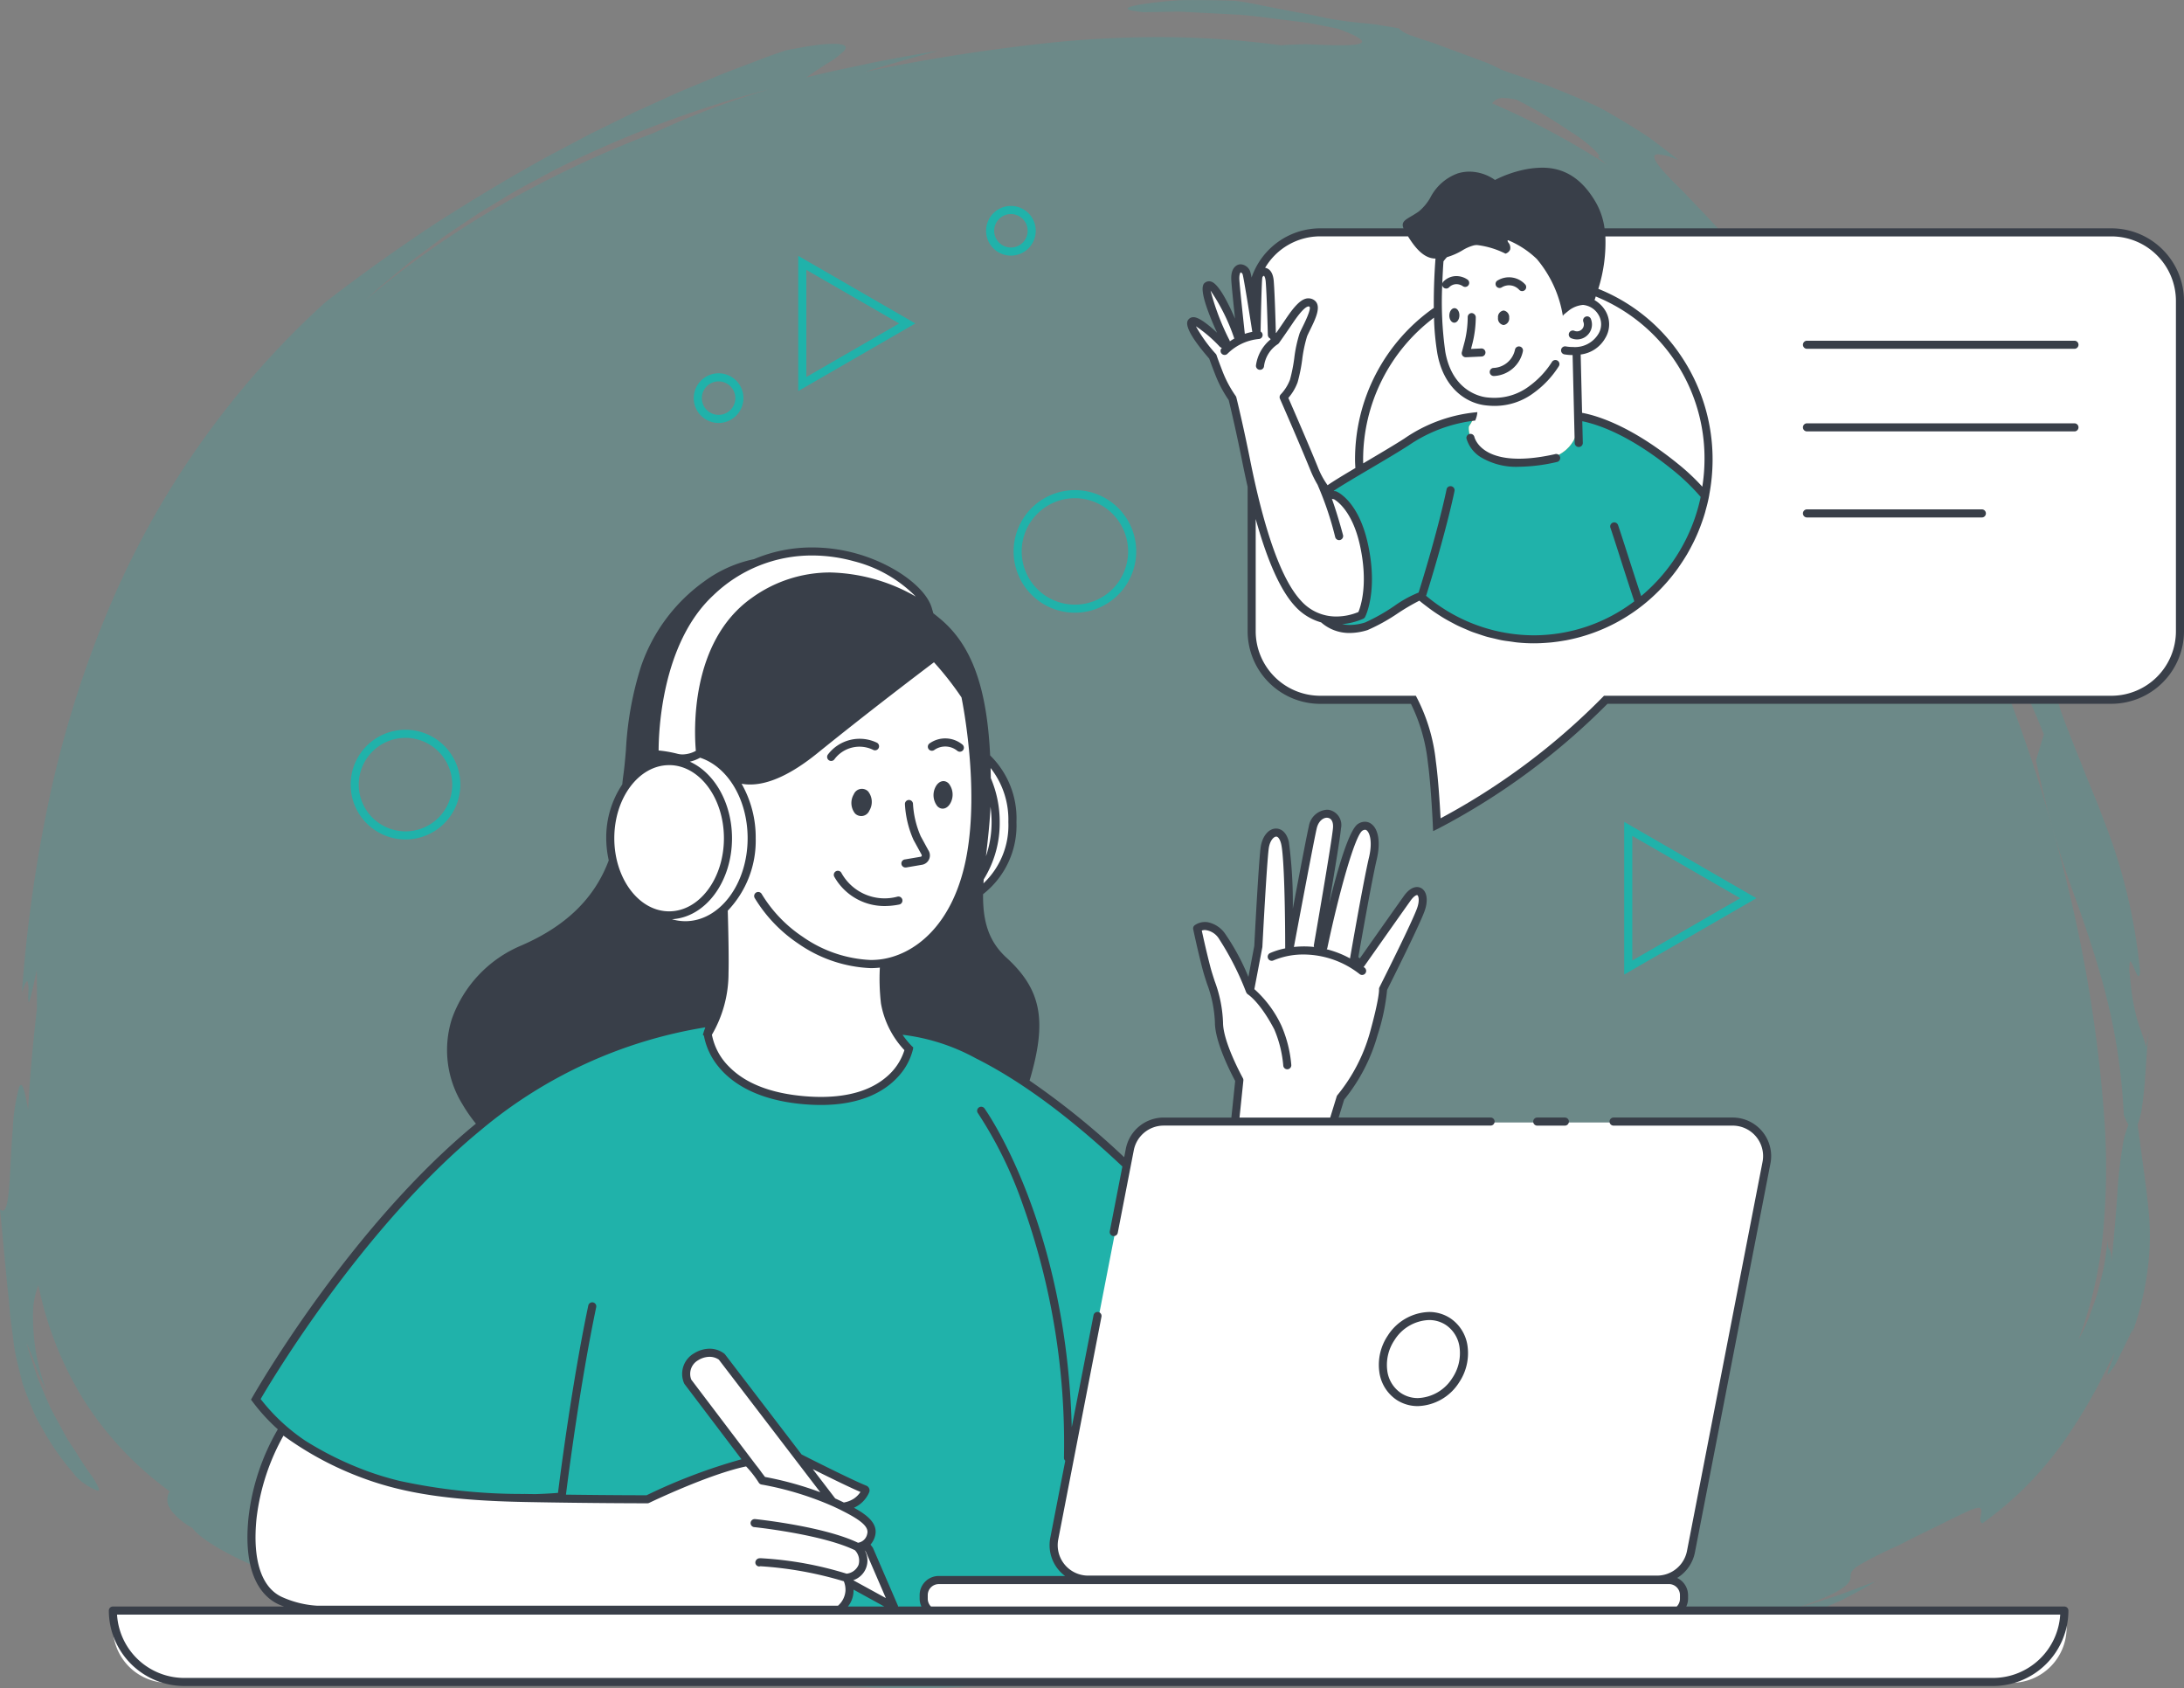 <svg xmlns="http://www.w3.org/2000/svg" xmlns:xlink="http://www.w3.org/1999/xlink" width="273.968" height="211.761" viewBox="0 0 273.968 211.761">
  <rect x="0" y="0" width="273.968" height="211.761" fill="#808080" stroke="none"/>
  <defs>
    <clipPath id="clip-path">
      <path id="Mask" d="M0,47.577S11.848,26.552,27.939,13.332C44.461-.241,60.578,0,60.578,0L79.9,1.307S90.578-.15,111.09,20.073c1.733,1.709-4.851,53.96-4.851,53.96s-68.309.791-68.182,0l.254-14.246S11.278,62.8,0,47.577" transform="translate(0 0)" fill="#20B2AA"/>
    </clipPath>
    <clipPath id="clip-path-2">
      <path id="Mask-2" data-name="Mask" d="M44.685,6.665C38.5,1.576,34.123.308,32.074,0c.038,1.234.043,2.117.043,2.117S31.7,6.088,25.551,5.9c-7.678-.236-6.985-4.391-6.985-4.391a5.086,5.086,0,0,0,.745-1.5A18.76,18.76,0,0,0,10.5,3.214C7.847,4.926,2.246,8.044.8,9.1A2.913,2.913,0,0,1,.8,9.591a1.061,1.061,0,0,0,.694.3S3.954,10.911,5.1,15.9c1.351,5.9-.266,9.008-.266,9.008A7.64,7.64,0,0,1,0,25.365a5.339,5.339,0,0,0,5.435.944c1.628-.5,6.45-4.054,6.84-3.715a21.568,21.568,0,0,0,14.219,5.351A22.109,22.109,0,0,0,48.016,9.96a27.462,27.462,0,0,0-3.33-3.295" fill="#20b2aa"/>
    </clipPath>
  </defs>
  <g id="Illustration_03" transform="translate(-0.25 -0.239)">
    <g id="Background" transform="translate(0.251 0.239)">
      <g id="Colors_Light_Pink_FFDFD6" data-name="Colors/Light Pink #FFDFD6" transform="translate(0 0)">
        <path id="Mask-3" data-name="Mask" d="M114.188,211.761h0a95.327,95.327,0,0,1-10.887-.629c-4.117-.941-8.271-2.032-12.289-3.088l-1.018-.267a24.367,24.367,0,0,1-6.193.7,68.7,68.7,0,0,1-11.259-1.162c-4.878-.863-10.376-2-16.2-3.2-2.533-.524-5.151-1.065-7.873-1.616a15.636,15.636,0,0,0-4.8-2c-.629-.177-1.279-.4-1.967-.631-.554-.188-1.125-.382-1.712-.562-.446-.15-.913-.294-1.364-.433-.88-.271-1.786-.55-2.665-.907-5.334-1.77-10.637-4.6-11.82-6.309a8.823,8.823,0,0,1-2.107-1.576,4.043,4.043,0,0,1-.914-1.269,1.97,1.97,0,0,1,.171-1.754,41.89,41.89,0,0,1-10.907-11.661,43.826,43.826,0,0,1-5.566-14.2,9.765,9.765,0,0,0-.67,3.3,28.078,28.078,0,0,0,.277,4.588,27.68,27.68,0,0,0,1.395,5.375l-.3-.644-.463-1c-.145-.332-.267-.67-.386-1-.079-.218-.152-.421-.232-.623-.234-.64-.486-1.252-.708-1.791-.146-.354-.282-.685-.4-.993.117.545.323,1.184.562,1.925.1.3.2.61.3.933.063.184.122.371.184.569.124.395.252.8.421,1.2.26.6.53,1.232.8,1.873.1.227.2.462.3.69.177.416.359.847.569,1.259l.712,1.311.316.581c.125.224.247.454.366.675.21.393.426.8.652,1.17l1.037,1.586.011.017.032.05c.59.979,1.178,1.833,1.65,2.52a9.21,9.21,0,0,1,1.134,1.873c.048.143.052.243.013.3a.142.142,0,0,1-.123.051,8.107,8.107,0,0,1-2.679-1.729l-.491-.614-.017-.021a31.4,31.4,0,0,1-3.29-4.608c-.566-.97-.97-1.689-1.312-2.332-.339-.781-.638-1.5-.912-2.191l-.027-.069c-.262-.669-.509-1.3-.712-1.914l-.16-.63-.011-.043q-.155-.61-.3-1.192-.06-.263-.12-.52l-.007-.03a21.17,21.17,0,0,1-.534-2.865l-.157-1.2-.276-2.115c-.09-1.286-.2-2.432-.341-3.606C.77,159.718.6,157.943.4,155.845l-.015-.16L0,151.659a.518.518,0,0,0,.346.2c.676,0,.82-2.783.986-6.006.071-1.383.145-2.812.266-4.155a24.1,24.1,0,0,1,.807-5.367c.08-.162.155-.241.229-.241.249,0,.507.9.893,3.09.2-3.808.557-7.921,1.094-12.573.031-1.6.019-3.08-.011-4.952-.6,2.875-.9,4.048-1.006,4.048a.017.017,0,0,1-.013-.006,3.6,3.6,0,0,1-.037-.985c0-.1,0-.212.005-.32a3.19,3.19,0,0,0-.112-1.29.061.061,0,0,0-.044-.02c-.131,0-.344.452-.653,1.381a179.869,179.869,0,0,1,3.461-24.441,134.327,134.327,0,0,1,7.269-23.278A108.886,108.886,0,0,1,40.8,37.918c4.4-3.407,8.937-6.648,13.857-9.908,4.921-3.149,9.514-5.893,14.042-8.387l3.58-1.89,1.791-.95,1.818-.888,3.641-1.791,3.6-1.632.1-.045c1.083-.512,2.273-1.029,3.745-1.63l1.458-.609,2.338-.977q1.925-.731,3.866-1.471L96.584,7l1.976-.678c1.631-.322,3.008-.559,4.095-.7a16.713,16.713,0,0,1,1.886-.124c.176,0,.344,0,.5.013.6.038.933.151,1.02.348.057.129.007.289-.153.491a10.194,10.194,0,0,1-2.157,1.618c-.9.582-1.925,1.242-2.592,1.757,1.952-.516,3.958-.941,5.9-1.351l.029-.006c.761-.161,1.548-.328,2.32-.5,2.518-.484,5.444-1.039,8.313-1.5-2.915.768-5.793,1.609-8.223,2.332l-.471.15-.02.006-.023.007-.462.147c7.037-1.479,14.4-2.656,21.873-3.5a132.326,132.326,0,0,1,14.8-.854,115.877,115.877,0,0,1,15.5,1.025c.129-.011.261-.021.406-.031.752-.048,1.691-.078,2.594-.1.53.007,1.078.031,1.609.054.43.019.87.038,1.293.048.629.019,1.156.028,1.611.028,1.749,0,2.587-.137,2.64-.433.06-.339-.935-.879-3.041-1.652l-3.01-.6c-.655-.127-1.326-.206-1.975-.283-.353-.042-.71-.084-1.061-.133-.7-.081-1.4-.172-2.087-.261-1.313-.17-2.664-.344-4-.454l-6.107-.322-1.528-.079c-.114,0-.228,0-.342,0-.212,0-.427,0-.635.009-.184,0-.366.008-.548.009l-3.051.051c-1.326-.124-2-.276-2.005-.452s.717-.384,2.087-.588c1.075-.147,2.872-.392,4.886-.474.406,0,.825-.006,1.248-.006,1.677,0,3.41.029,5.151.086,1.219.129,2.323.356,3.3.557.324.067.629.129.929.187l3.206.623,1.239.224,1.23.223c.7.163,1.355.3,1.993.42,1.138.211,2.206.36,3.685.514.267.031.541.057.832.083.444.041.9.083,1.39.15l1.949.325.847.141a4.5,4.5,0,0,0,1.8.978c.438.166.961.348,1.6.554l.671.211.054.017.192.06q.466.176.954.362c1.306.481,2.715,1,4.072,1.5.677.253,1.34.5,1.969.741.55.242,1.053.493,1.538.736l.171.085c1.36.493,2.6.906,3.7,1.272.669.223,1.3.434,1.914.646l.431.172c1.433.572,2.783,1.111,4.211,1.729.218.1.437.195.668.3a16.573,16.573,0,0,1,1.769.854c.874.487,1.75,1,2.677,1.559.879.537,1.973,1.206,3.143,1.991,1.115.832,2.3,1.739,3.608,2.773a8.435,8.435,0,0,0-2.574-.736c-.252,0-.406.067-.46.2-.249.615,1.654,2.577,3.548,4.416l.945.993.014.015c3.4,3.568,8.059,8.454,10.251,12.1l-.448-.419a48.143,48.143,0,0,0-3.806-3.307c-.6-.466-1.2-.954-1.834-1.47-.493-.4-1-.817-1.526-1.231a123.287,123.287,0,0,1,18.009,20.244l-.007-.015-.006-.014,3.655,4.37,3.471,4.538c-7.114-12.067-13.136-20.633-19.527-27.773,5.162,5.3,9.33,9.706,12.9,13.94,3.369,3.825,6.56,7.8,10.347,12.882,7.388,10.305,11.855,19.338,14.937,30.205.777,2.16,1.533,4.04,2.2,5.7.378.941.736,1.83,1.063,2.684l.563,1.372.019.047c.273.664.537,1.309.8,1.944l.626,1.641.056.146.547,1.434a69.616,69.616,0,0,1,4.08,17.452,2.056,2.056,0,0,1-.085,1,.059.059,0,0,1-.043.02c-.134,0-.352-.5-.545-.934l-.015-.035c-.2-.463-.4-.9-.511-.9a.048.048,0,0,0-.036.017,4.911,4.911,0,0,0,.017,1.858,28.433,28.433,0,0,0,.913,5.471c.154.5.313.958.467,1.4.232.66.449,1.282.643,2.039l.359-2.11c-.163.995-.261,2.487-.365,4.067-.121,1.827-.245,3.716-.484,5.271a10.32,10.32,0,0,1-.581,2.469c.181,1.367.353,2.614.5,3.715l0,.011c.408,2.964.73,5.306.943,7.753a33.2,33.2,0,0,1-.117,6.126,38.349,38.349,0,0,1-2.086,8.766,2.465,2.465,0,0,0,.161-.727c-.033,0-.123.177-.3.589l-.659,1.349-.814,1.665a8.275,8.275,0,0,1-1.327,2.054.066.066,0,0,1-.031.01.025.025,0,0,1-.022-.011c-.031-.043,0-.216.1-.515.05-.161.124-.356.217-.6.155-.411.345-.917.552-1.585-.266.51-.554,1.08-.858,1.683A66.786,66.786,0,0,1,258.745,181,43.348,43.348,0,0,1,248.7,191.053c-.39-.11-.3-.566-.211-1.007.072-.361.139-.7-.048-.845a.373.373,0,0,0-.256-.08c-.517,0-1.637.552-4.345,1.885-.9.444-2.017.993-3.325,1.627-.409.2-.79.4-1.159.591l-.008,0c-.512.267-1,.519-1.453.721-.821.374-1.485.687-2.031.955-1.046.518-1.793.933-2.339,1.235l-.169.094c-1.083.642-1.189,1.018-1.211,1.41,0,.026,0,.052,0,.079-.017.355-.034.722-.852,1.342-.917.736-2.914,1.612-6.475,2.841,1.152-.33,2.319-.7,3.447-1.062.583-.186,1.179-.376,1.771-.56,1.143-.394,2.3-.827,3.415-1.247.545-.2,1.162-.437,1.757-.655-1.142.716-2.573,1.506-4.253,2.35-1.584.727-3.392,1.472-5.526,2.278a109.569,109.569,0,0,1-13.7,3.767C202.178,208.82,191.9,209.98,182.84,211l-1.039.117c-5.589-.054-10.882-.458-16.485-.885-6.513-.5-13.244-1.011-21.005-1.011-2.1,0-4.211.039-6.289.115.183-.033.492-.076.849-.126l.015,0c1.341-.187,3.585-.5,3.68-.9.015-.063-.023-.127-.114-.189a32.02,32.02,0,0,0-4.908-.3c-2.528,0-5.167.142-7.415.281-2.408.311-3.59.614-3.615.926-.022.279.86.537,1.712.787.812.238,1.652.483,1.65.739,0,.132-.218.257-.664.382-.969.07-1.95.146-2.9.22l-.028,0C122.493,211.456,118.573,211.761,114.188,211.761Zm-47.2-8.141c1.335,0,3.034.075,4.8.158l.3.008.143,0c-3.3-.448-6.493-.949-9.5-1.485-.037.274.364.737,2.5,1.381C65.689,203.642,66.263,203.62,66.989,203.62ZM247.279,76.175h0a189.711,189.711,0,0,1,11.814,33.806,175.71,175.71,0,0,1,4.856,30.024,85.819,85.819,0,0,1-.17,14.92,51.146,51.146,0,0,1-3.084,13.2l.2-.4a23.743,23.743,0,0,0,1.46-3.336c.083-.242.174-.492.262-.733a16.276,16.276,0,0,0,.569-1.758c.242-.92.462-1.808.656-2.639.152-.737.258-1.486.36-2.211l0-.024q.03-.214.06-.426c.055-.355.1-.733.139-1.191-.027.812.025,1.046.136,1.214.018.031.038.061.057.09.138.21.294.447.26,1.658.359-3.353.567-6.1.735-8.315a54.2,54.2,0,0,1,.667-6.222,10.754,10.754,0,0,1,.748-2.743,7.177,7.177,0,0,1-.588-1.242c-.487-10.081-2.663-17.222-5.043-24.246q-.379-1.1-.755-2.173a121.924,121.924,0,0,1-5.215-18.058l.982-3.255-.9-2.225-.968-2.2c-.225-.5-.448-1.011-.664-1.5l-.006-.014c-.411-.942-.835-1.914-1.294-2.853a1.47,1.47,0,0,1,.023-.4c.066-.417.141-.889-.926-3.1-.668-1.164-1.064-1.73-1.21-1.73a.048.048,0,0,0-.039.02,8.769,8.769,0,0,0,.572,2.623c.055.195.112.393.167.591.389,1.387.786,2.891.564,3.184a.122.122,0,0,1-.1.051l-.023,0C250.109,81.538,248.7,78.8,247.279,76.175Zm-8.064-15.313h0c1.568,2.62,3.1,5.374,4.563,8.181.13.141.21.206.249.206a.023.023,0,0,0,.019-.008c.011-.013.012-.04,0-.082a26.237,26.237,0,0,0-2.741-5.321c-.434-.675-.916-1.383-1.518-2.229-.162-.22-.33-.435-.493-.642Zm-142.6-49.7A136.425,136.425,0,0,0,69.445,21.375c-.6.329-1.218.655-1.813.971-1.491.791-3.027,1.606-4.471,2.513l-1.3.787-1.756,1.063-1.244.833-.018.012L57.15,28.687l-1.466.992-1.418,1.057q-1.412,1.056-2.815,2.109l-.223.185q-1.239,1.027-2.47,2.05l-1.337,1.114L46.144,37.37l-.184.17A113.785,113.785,0,0,1,62.584,25.864a135,135,0,0,1,19.458-9.2,103.738,103.738,0,0,1,14.57-5.505h0Zm92.007,1.129a1.6,1.6,0,0,0-1.4.605l-.059.062A98.813,98.813,0,0,1,201.667,20.7l-.153-.119c-.338-.27-.72-.576-1.086-.883l0,0h.011c.089,0,.147-.025.165-.072.047-.119-.141-.383-.557-.786l-.137-.124a16.45,16.45,0,0,0-2.426-1.9l-.633-.408a60.473,60.473,0,0,0-6.54-3.869A7.5,7.5,0,0,0,188.62,12.289Z" transform="translate(0 0)" fill="#20B2AA" opacity="0.2"/>
      </g>
      <g id="Group_2" data-name="Group 2" transform="translate(43.985 25.832)">
        <path id="Fill_270" data-name="Fill 270" d="M0,19.148V0L16.583,9.574,0,19.147ZM1.015,1.758V17.39L14.553,9.574Z" transform="translate(159.759 77.255)" fill="#20B2AA"/>
        <path id="Fill_272" data-name="Fill 272" d="M0,16.958V0L14.688,8.479,0,16.956Zm1.015-15.2V15.2L12.658,8.479Z" transform="translate(56.147 6.259)" fill="#20B2AA"/>
        <path id="Fill_274" data-name="Fill 274" d="M7.692,15.379a7.689,7.689,0,1,1,7.69-7.69A7.7,7.7,0,0,1,7.692,15.379Zm0-14.364a6.675,6.675,0,1,0,6.675,6.674A6.683,6.683,0,0,0,7.692,1.015Z" transform="translate(83.162 35.641)" fill="#20B2AA"/>
        <path id="Fill_276" data-name="Fill 276" d="M3.115,6.23A3.115,3.115,0,1,1,6.23,3.115,3.119,3.119,0,0,1,3.115,6.23Zm0-5.215a2.1,2.1,0,1,0,2.1,2.1A2.1,2.1,0,0,0,3.115,1.015Z" transform="translate(43.042 20.99)" fill="#20B2AA"/>
        <path id="Fill_278" data-name="Fill 278" d="M3.115,6.23A3.115,3.115,0,1,1,6.23,3.115,3.119,3.119,0,0,1,3.115,6.23Zm0-5.215a2.1,2.1,0,1,0,2.1,2.1A2.1,2.1,0,0,0,3.115,1.015Z" transform="translate(79.712 0)" fill="#20B2AA"/>
        <path id="Fill_280" data-name="Fill 280" d="M6.88,13.758a6.879,6.879,0,1,1,6.88-6.879A6.887,6.887,0,0,1,6.88,13.758Zm0-12.743a5.864,5.864,0,1,0,5.864,5.864A5.871,5.871,0,0,0,6.88,1.015Z" transform="translate(0 65.701)" fill="#20B2AA"/>
      </g>
    </g>
    <g id="Group_3" data-name="Group 3" transform="translate(108.483 29.382)">
      <path id="Fill_12" data-name="Fill 12" d="M107.886,0H8.607A8.6,8.6,0,0,0,0,8.589v41.39a8.6,8.6,0,0,0,8.607,8.589H20.3a21.657,21.657,0,0,1,2.317,7.791c.413,2.979.628,7.869.628,7.869a84.316,84.316,0,0,0,21.192-15.66h63.452a8.6,8.6,0,0,0,8.607-8.589V8.589A8.6,8.6,0,0,0,107.886,0" transform="translate(48.787 0)" fill="#fff"/>
      <path id="Fill_14" data-name="Fill 14" d="M43.853,22.493c0,12.423-9.817,22.493-21.927,22.493S0,34.916,0,22.493,9.817,0,21.926,0,43.853,10.07,43.853,22.493" transform="translate(62.268 6.005)" fill="#fff"/>
      <path id="Fill_16" data-name="Fill 16" d="M18.2,8.329a3.862,3.862,0,0,0-2.061.794,15.125,15.125,0,0,0-2.51-6.874C11.358-1.008,2.774-.76.205,3.206c0,0-.589,7.026.229,11.6.685,3.83,2.932,5.382,4.664,5.9-.043.593-.1,1.185-.154,1.717a4.6,4.6,0,0,1-.816,1.866S3.437,28.45,11.1,28.686c6.136.189,6.557-3.782,6.557-3.782s-.013-2.382-.17-4.817c-.077-1.188-.139-3.468-.182-5.492a3.819,3.819,0,0,0,3.268-1.866,2.942,2.942,0,0,0-2.377-4.4" transform="translate(72.151 0.257)" fill="#fff"/>
      <path id="Fill_18" data-name="Fill 18" d="M21.641,34.434c-1.14-4.987-3.6-6.011-3.6-6.011s-1.18.182-2.641-3.4c-1.337-3.277-3.45-8.1-3.8-8.886a5.992,5.992,0,0,0,1.275-2.022c.447-1.306.723-4.671,1.2-5.8S15.943,4.949,15.151,4.4s-1.79.653-2.856,2.233c-.779,1.154-1.408,2.045-1.692,2.445-.312-.8-.476-.737-.476-.737S10,3.462,9.858,1.65,8.534.4,8.426,1.087,8.2,8.051,8.2,8.051,7.083.849,6.932.551c-.451-.891-1.469-.769-1.388.856.059,1.158.735,7.26.735,7.26H5.916S3.193,1.421,2.067,2.182c-.827.559,2.3,7.064,2.3,7.064l-.41.218S.651,6.059.07,6.711s2.651,4.347,2.651,4.347.109.363.8,2.138a14.8,14.8,0,0,0,1.66,3.088s.8,3.18,1.726,7.816S9.958,38.276,13.41,41.986s7.966,1.457,7.966,1.457,1.615-3.1.266-9.009" transform="translate(41.192 4.508)" fill="#fff"/>
      <path id="Fill_26" data-name="Fill 26" d="M.069,10.591c.345,5.327,2.1,11.767,7.173,10.38,4.674-1.28,7.6-5.041,7.6-10.38S11.992,1.336,7.017.207C2.755-.759-.522,1.486.069,10.591" transform="translate(3.92 63.292)" fill="#fff"/>
      <path id="Fill_28" data-name="Fill 28" d="M0,10.9c0,6.021,3.729,10.9,8.33,10.9s8.33-4.881,8.33-10.9S12.931,0,8.33,0,0,4.882,0,10.9" transform="translate(0 62.981)" fill="#fff"/>
    </g>
    <g id="Colors_Yellow_FFCB57" data-name="Colors/Yellow #FFCB57" transform="translate(32.524 128.168)">
      <path id="Mask-4" data-name="Mask" d="M0,47.577S11.848,26.552,27.939,13.332C44.461-.241,60.578,0,60.578,0L79.9,1.307S90.578-.15,111.09,20.073c1.733,1.709-4.851,53.96-4.851,53.96s-68.309.791-68.182,0l.254-14.246S11.278,62.8,0,47.577" transform="translate(0 0)" fill="#ffcb57"/>
      <g id="Colors_Yellow_FFCB57-2" data-name="Colors/Yellow #FFCB57" transform="translate(0 0)" clip-path="url(#clip-path)">
        <g id="Colors_Yellow_FFCB57-3" data-name="Colors/Yellow #FFCB57" transform="translate(-69.662 -188.653)">
          <rect id="Color" width="354.215" height="353.427" rx="80" fill="#20B2AA"/>
        </g>
      </g>
    </g>
    <g id="Group_4" data-name="Group 4" transform="translate(14.419 69.526)">
      <path id="Fill_34" data-name="Fill 34" d="M39.313,4.892A40.017,40.017,0,0,0,35.444,0S27.815,5.713,20.425,11.69C12.434,18.153,9.4,14.44,9.4,14.44a19.871,19.871,0,0,1-3.823.151A5.745,5.745,0,0,0,.863,23.35c1.969,3.565,5.961,3.826,7.961,3.711.123,3.494.326,9.942.247,12.551-.143,4.7-1.9,7.551-2.108,7.636.093.8,1.2,7.483,12.24,8.369,11.741.941,13.029-6.447,13.029-6.447a11.019,11.019,0,0,1-3.007-5.78,29.363,29.363,0,0,1-.112-5.01c4.485-.758,9.342-4.78,10.9-13.544,1.617-9.1-.7-19.944-.7-19.944" transform="translate(67.735 13.216)" fill="#fff"/>
      <path id="Fill_240" data-name="Fill 240" d="M0,0S7.549,3.859,9.8,4.757c.339.136-1.118,2.693-4.065,2.122l-4.124-.8Z" transform="translate(84.651 112.889)" fill="#fff"/>
      <path id="Fill_242" data-name="Fill 242" d="M16.673,10.912c0,6.027-3.732,10.913-8.336,10.913S0,16.939,0,10.912,3.732,0,8.337,0s8.336,4.885,8.336,10.912" transform="translate(63.548 25.052)" fill="#fff"/>
      <path id="Fill_244" data-name="Fill 244" d="M14.781,9.675c0,5.344-3.308,9.675-7.391,9.675S0,15.018,0,9.675,3.308,0,7.39,0s7.391,4.331,7.391,9.675" transform="translate(62.462 26.289)" fill="#fff"/>
      <path id="Fill_246" data-name="Fill 246" d="M34.321,7.219S23.183-1.313,12.5,6.236C4.151,12.139,5.721,25.27,5.721,25.27a3.919,3.919,0,0,1-2.942.6,11.705,11.705,0,0,0-2.771-.429S-.518,12.12,7.035,5.125c11.14-10.316,25.9-2.646,27.286,2.094" transform="translate(68.028)" fill="#fff"/>
      <path id="Fill_248" data-name="Fill 248" d="M.191,3.628A2.494,2.494,0,0,1,1.235.505a2.76,2.76,0,0,1,3.223,0L23,24.713l3.119,7.211-7.634-4.179Z" transform="translate(72.003 100.495)" fill="#fff"/>
      <path id="Fill_250" data-name="Fill 250" d="M3.875,0A28.129,28.129,0,0,0,.136,11.04c-.643,6.2,1.072,9.41,3.642,10.479a12.933,12.933,0,0,0,4.5,1.07H73.845a3.357,3.357,0,0,0,1.263-2.407c-.043-1.391-.422-1.6-.422-1.6a2.4,2.4,0,0,0,2.027-1.433A2.447,2.447,0,0,0,76.08,14.7a1.862,1.862,0,0,0,1.729-1.458c.411-1.393-1.032-2.436-4.517-4.065a39.465,39.465,0,0,0-9.145-2.791s-1.578-2.38-1.983-2.3c-4.831.965-12.437,4.644-12.437,4.644s-7.128,0-15.392-.162S19.908,7.706,14.325,5.66A39.356,39.356,0,0,1,3.875,0" transform="translate(17.405 110.14)" fill="#fff"/>
      <path id="Fill_256" data-name="Fill 256" d="M15.885,42.486,18,35.616a21.894,21.894,0,0,0,4.148-7.928C23.474,22.932,23.338,22,23.338,22s3.931-7.783,4.725-9.9-.353-3.347-1.676-1.5-5.844,8.266-5.844,8.266L19.7,18.19s1.666-9.606,2.371-12.6S21.709.912,20.474,1.705c-1.683,1.08-4.62,15-4.62,15l-.7-.161S17.437,3.471,17.562,1.793c.176-2.379-2.49-2.372-3.035-.094-.389,1.625-2.965,15.391-2.965,15.391s0-11.334-.531-13.448-2.295-1.409-2.559.7-.794,12.33-.794,12.33l-1.06,5.55a36.242,36.242,0,0,0-3.453-6.792C1.489,13.234,0,14.388,0,14.388s.515,2.448,1.138,4.861c.567,2.194,1.6,4.3,1.6,6.942S5.3,33.414,5.3,33.414l-.882,8.455Z" transform="translate(136.169 32.887)" fill="#fff"/>
      <path id="Fill_262" data-name="Fill 262" d="M75.78,57.448H4.332A4.326,4.326,0,0,1,.081,52.3L9.57,3.5A4.329,4.329,0,0,1,13.821,0H85.269A4.325,4.325,0,0,1,89.52,5.146l-9.488,48.8a4.331,4.331,0,0,1-4.252,3.5" transform="translate(118.14 71.502)" fill="#fff"/>
      <path id="Fill_264" data-name="Fill 264" d="M94.023,4.227H1.456A1.455,1.455,0,0,1,0,2.774V1.454A1.455,1.455,0,0,1,1.456,0H94.023a1.455,1.455,0,0,1,1.456,1.454V2.774a1.454,1.454,0,0,1-1.456,1.453" transform="translate(101.826 129.003)" fill="#fff"/>
      <path id="Fill_266" data-name="Fill 266" d="M9.156,8.052c-1.7,2.6-4.9,3.513-7.143,2.048S-.664,5.341,1.04,2.746,5.943-.767,8.183.7s2.676,4.757.972,7.354" transform="translate(159.482 95.885)" fill="#fff"/>
      <path id="Fill_268" data-name="Fill 268" d="M6.912,8.958H238.159a6.906,6.906,0,0,0,6.912-6.9V0H0V2.059a6.906,6.906,0,0,0,6.912,6.9" transform="translate(0 132.827)" fill="#fff"/>
    </g>
    <g id="Colors_Green_5AE2E2" data-name="Colors/Green #5AE2E2" transform="translate(165.944 52.209)">
      <path id="Mask-5" data-name="Mask" d="M44.685,6.665C38.5,1.576,34.123.308,32.074,0c.038,1.234.043,2.117.043,2.117S31.7,6.088,25.551,5.9c-7.678-.236-6.985-4.391-6.985-4.391a5.086,5.086,0,0,0,.745-1.5A18.76,18.76,0,0,0,10.5,3.214C7.847,4.926,2.246,8.044.8,9.1A2.913,2.913,0,0,1,.8,9.591a1.061,1.061,0,0,0,.694.3S3.954,10.911,5.1,15.9c1.351,5.9-.266,9.008-.266,9.008A7.64,7.64,0,0,1,0,25.365a5.339,5.339,0,0,0,5.435.944c1.628-.5,6.45-4.054,6.84-3.715a21.568,21.568,0,0,0,14.219,5.351A22.109,22.109,0,0,0,48.016,9.96a27.462,27.462,0,0,0-3.33-3.295" transform="translate(0 0)" fill="#ffcb57"/>
      <g id="Colors_Green_5AE2E2-2" data-name="Colors/Green #5AE2E2" transform="translate(0 0)" clip-path="url(#clip-path-2)">
        <g id="Colors_Green_5AE2E2-3" data-name="Colors/Green #5AE2E2" transform="translate(-130.462 -96.637)">
          <rect id="Color-2" data-name="Color" width="399.583" height="399.583" rx="80" fill="#20b2aa"/>
        </g>
      </g>
    </g>
    <g id="Outline" transform="translate(13.902 21.272)">
      <g id="Mask-6" data-name="Mask" transform="translate(0 0)">
        <path id="Fill_284" data-name="Fill 284" d="M236.345,142.808H9.472A9.479,9.479,0,0,1,0,133.344a.508.508,0,0,1,.507-.507H21.984l-.124-.046c-.125-.046-.254-.093-.387-.148-1.821-.759-4.755-3.2-3.948-11A28.3,28.3,0,0,1,21.2,110.607a23.5,23.5,0,0,1-3.166-3.456l-.2-.263L18,106.6c.494-.867,12.29-21.384,28.048-34.327a19.021,19.021,0,0,1-1.683-2.423,12.943,12.943,0,0,1-1.318-10.764,15.67,15.67,0,0,1,8.683-9.154c5.611-2.429,9.2-5.923,10.982-10.684a12.86,12.86,0,0,1-.315-2.779,11.937,11.937,0,0,1,2.01-6.745c.047-.473.095-.873.144-1.221.129-.908.219-1.959.314-3.073a41.549,41.549,0,0,1,1.9-10.525A21.781,21.781,0,0,1,74.69,4.257a15.978,15.978,0,0,1,6.241-2.789A18.555,18.555,0,0,1,88.232,0a20.681,20.681,0,0,1,5.5.753c4.654,1.286,8.736,4.222,9.5,6.829l.2.68c.362.282.652.516.938.758,3.873,3.274,5.78,8.537,6.185,17.065a11.053,11.053,0,0,1,3.3,8.353,10.94,10.94,0,0,1-4.188,9.051c-.043,3.653.834,6.034,2.934,7.962,4.4,4.027,5.128,7.918,2.9,15.418a98.162,98.162,0,0,1,11.868,9.614l.208-1.067a4.839,4.839,0,0,1,4.745-3.909h8.493l.478-4.592c-.424-.783-2.541-4.822-2.541-7.327a15.511,15.511,0,0,0-1-4.881c-.224-.689-.423-1.31-.584-1.934-.621-2.41-1.138-4.87-1.141-4.885a.5.5,0,0,1,.185-.5,2.237,2.237,0,0,1,1.3-.409,2.363,2.363,0,0,1,.306.02,3.5,3.5,0,0,1,2.267,1.531,28.592,28.592,0,0,1,2.866,5.335l.739-3.883c.017-.408.529-10.217.789-12.3.172-1.371.94-2.367,1.867-2.423.023,0,.05,0,.081,0,.357,0,1.228.162,1.6,1.661a58.325,58.325,0,0,1,.495,8.4c1.171-6.2,1.83-9.578,2.011-10.337a2.46,2.46,0,0,1,2.273-2.087,1.758,1.758,0,0,1,.259.019,1.934,1.934,0,0,1,1.5,2.317c-.073.981-.847,5.668-1.484,9.427,1.023-4.152,2.484-9.253,3.613-9.978a1.6,1.6,0,0,1,.873-.278,1.329,1.329,0,0,1,.778.252c.93.657,1.2,2.363.71,4.452-.632,2.68-2.037,10.7-2.312,12.277l.191.153c2.825-4.013,4.789-6.793,5.528-7.829.659-.92,1.256-1.113,1.64-1.113a1.067,1.067,0,0,1,.506.122c.763.406.931,1.6.418,2.961C164.3,47.622,161,54.2,160.351,55.5a26.6,26.6,0,0,1-1.21,5.716,22.3,22.3,0,0,1-4.178,8.043l-.691,2.243h19.035a.507.507,0,1,1,0,1.013H132.324a3.822,3.822,0,0,0-3.748,3.088l-2.013,10.359a.506.506,0,0,1-.5.41.6.6,0,0,1-.1-.008.509.509,0,0,1-.4-.594l1.579-8.127C120.587,71.465,114.4,66.9,108.768,64.081a25.333,25.333,0,0,0-9.2-2.957,10.408,10.408,0,0,0,1.142,1.4l.2.187-.045.27a7.808,7.808,0,0,1-1.949,3.5c-1.463,1.572-4.314,3.447-9.59,3.447-.644,0-1.323-.028-2.015-.083-6.239-.5-9.356-2.869-10.872-4.766a8.583,8.583,0,0,1-1.788-3.83l-.134-.127.12-.4.187-.531A58.276,58.276,0,0,0,46.732,73.02c-14.9,12.222-26.422,31.621-27.687,33.792a24.154,24.154,0,0,0,5.6,5.227,41.288,41.288,0,0,0,7.73,3.8c.945.346,1.879.646,2.856.917l.075.021.067.019c.267.074.554.149.9.236l.2.048A72.259,72.259,0,0,0,52.2,118.717l.521.01.083,0h.066l.6.011c1.388-.042,2.4-.116,2.875-.157.278-2.236,1.775-13.887,3.8-23.5a.508.508,0,0,1,.492-.4.476.476,0,0,1,.109.013.507.507,0,0,1,.392.6c-2.019,9.607-3.515,21.27-3.795,23.51,5.739.077,10.071.078,10.114.078a70.524,70.524,0,0,1,11.909-4.514l-7.14-9.423a.616.616,0,0,1-.062-.106,2.968,2.968,0,0,1,1.248-3.758,3.753,3.753,0,0,1,1.936-.581,3.031,3.031,0,0,1,1.874.632.461.461,0,0,1,.073.076L86.9,113.763c2.368,1.2,6.576,3.3,8.148,3.926a.639.639,0,0,1,.325.841,3.735,3.735,0,0,1-1.9,1.917c1.569.866,3.109,1.973,2.63,3.594a2.7,2.7,0,0,1-.555,1.032l.261.342a.5.5,0,0,1,.062.107l3.116,7.211a.136.136,0,0,1,.007.059.2.2,0,0,0,0,.044h2.941a2.315,2.315,0,0,1-.225-.978V131.4a2.4,2.4,0,0,1,2.4-2.394h15.847a4.874,4.874,0,0,1-.841-.794,4.814,4.814,0,0,1-1.016-3.994l1.878-9.666a.5.5,0,0,1-.163-.373,89.205,89.205,0,0,0-5.241-31.97,51.675,51.675,0,0,0-5.553-11.253.506.506,0,0,1,.11-.708.5.5,0,0,1,.3-.1.514.514,0,0,1,.41.207c.1.14,10.275,14.342,10.951,40L123.524,96.3a.508.508,0,0,1,.5-.41.5.5,0,0,1,.495.6L119.1,124.416a3.815,3.815,0,0,0,3.748,4.543h71.37a3.825,3.825,0,0,0,3.75-3.09l9.478-48.807a3.817,3.817,0,0,0-3.748-4.543H188.783a.507.507,0,1,1,0-1.013h14.911a4.831,4.831,0,0,1,4.745,5.75l-9.478,48.807a4.849,4.849,0,0,1-2.227,3.19,2.4,2.4,0,0,1,1.37,2.153v.454a2.314,2.314,0,0,1-.226.978H245.31a.507.507,0,0,1,.506.507A9.478,9.478,0,0,1,236.345,142.808ZM1.03,133.85a8.461,8.461,0,0,0,8.442,7.945H236.345a8.461,8.461,0,0,0,8.442-7.945Zm103.08-3.825a1.382,1.382,0,0,0-1.382,1.379v.454a1.371,1.371,0,0,0,.408.978h93.543a1.367,1.367,0,0,0,.408-.978V131.4a1.382,1.382,0,0,0-1.382-1.379Zm-10.692.69c0,.019,0,.035,0,.052s0,.034,0,.054a3.214,3.214,0,0,1-.7,2.015h4.558Zm-71.511-19.31h0a27.888,27.888,0,0,0-3.374,10.342c-.548,5.3.634,8.836,3.33,9.959a12.47,12.47,0,0,0,4.3,1.03h65.3a2.715,2.715,0,0,0,.944-1.885,2.818,2.818,0,0,0-.206-1.179,46.261,46.261,0,0,0-10.433-1.885h-.052a.466.466,0,0,1-.148.025.495.495,0,0,1-.4-.742.577.577,0,0,1,.318-.264,1.316,1.316,0,0,1,.335-.026,44.559,44.559,0,0,1,10.73,1.939,1.842,1.842,0,0,0,1.494-1.1,1.87,1.87,0,0,0-.458-1.847c-3.922-1.9-11.735-2.8-12.613-2.894l-.015,0a.505.505,0,0,1-.452-.555.517.517,0,0,1,.5-.455.437.437,0,0,1,.052,0c.35.036,8.628.912,12.918,2.969a1.371,1.371,0,0,0,1.149-1.087c.25-.85-.623-1.668-3.115-2.919-.331-.176-.82-.4-1.055-.512l-.072-.033a39.163,39.163,0,0,0-9-2.749.516.516,0,0,1-.343-.22,13.2,13.2,0,0,0-1.6-2.055c-4.7.982-12.09,4.541-12.162,4.576a.523.523,0,0,1-.22.051c-.071,0-7.169,0-15.386-.163-9.106-.18-14.945-1.032-20.152-2.941a40.905,40.905,0,0,1-10.121-5.385Zm72.91,14.381h0a2.593,2.593,0,0,1-1.435,3.752l4.092,2.242-2.506-5.8Zm-6.51-10.18h0l2.813,3.676.087.039.113.051c.3.141.6.281.881.418a3.332,3.332,0,0,0,1.252-.482,2.91,2.91,0,0,0,.831-.84C93.165,117.992,91.155,117.028,88.307,115.607Zm-12.961-14.09a2.764,2.764,0,0,0-1.421.431,1.962,1.962,0,0,0-.856,2.438l8.154,10.761c.193.232.421.533.677.895l.413.544a41.782,41.782,0,0,1,6.933,1.917l-12.723-16.63A2.05,2.05,0,0,0,75.346,101.517Zm62.166-53.532a1.236,1.236,0,0,0-.407.068c.051.232.5,2.342,1.05,4.465.158.615.36,1.237.555,1.838l.012.037a16.311,16.311,0,0,1,1.046,5.194c0,2.355,2.232,6.5,2.486,6.967l.005.01a.5.5,0,0,1,.061.3l-.483,4.644h11.376l.813-2.644a.527.527,0,0,1,.106-.187,21.5,21.5,0,0,0,4.034-7.727c1.228-4.421,1.175-5.462,1.172-5.5a.549.549,0,0,1,.051-.281l.039-.078c.921-1.834,3.978-7.958,4.657-9.77.388-1.032.2-1.633.057-1.71a.08.08,0,0,0-.033-.006c-.118,0-.421.146-.811.691-1.244,1.741-5.362,7.59-5.828,8.251l-.008.011a.192.192,0,0,1-.04.041l-.026.023c.02.015.04.028.06.041s.045.029.066.046a.507.507,0,0,1-.611.81,11.458,11.458,0,0,0-6.989-2.463,9.668,9.668,0,0,0-3.829.74.493.493,0,0,1-.216.05.507.507,0,0,1-.218-.964,9.156,9.156,0,0,1,1.909-.594c0-4.12-.113-11.523-.513-13.122-.137-.544-.373-.895-.6-.895a.231.231,0,0,0-.037,0c-.3.017-.794.517-.922,1.536-.238,1.9-.7,10.531-.789,12.243l0,.054L143.7,55.4a14.151,14.151,0,0,1,3.391,4.575,15.623,15.623,0,0,1,1.241,4.926.51.51,0,0,1-.462.55h-.045a.5.5,0,0,1-.5-.464,14.759,14.759,0,0,0-1.129-4.544c-1.814-3.46-3.293-4.378-3.307-4.387l-.008-.007a.492.492,0,0,1-.181-.216.041.041,0,0,0-.012-.014.037.037,0,0,1-.014-.017,36.017,36.017,0,0,0-3.381-6.667A2.329,2.329,0,0,0,137.511,47.985ZM79.375,29.637a13.575,13.575,0,0,1,1.771,6.835,12.712,12.712,0,0,1-3.505,9.087c.106,3.781.137,6.4.095,7.795a15.314,15.314,0,0,1-2.082,7.766,7.647,7.647,0,0,0,2.189,4.045c2.081,2.1,5.293,3.331,9.549,3.673.665.053,1.316.08,1.937.08,3.517,0,6.282-.843,8.219-2.506A7.193,7.193,0,0,0,99.8,63.053,11.441,11.441,0,0,1,96.86,57.2a26.631,26.631,0,0,1-.14-4.5,10.462,10.462,0,0,1-1.149.065,17.133,17.133,0,0,1-9.106-3.091A18.263,18.263,0,0,1,81.037,44a.507.507,0,1,1,.862-.533,17.077,17.077,0,0,0,5.145,5.367,16.077,16.077,0,0,0,8.517,2.909,9.916,9.916,0,0,0,1.108-.061c4.254-.483,9.369-4.208,10.968-13.212,1.5-8.455-.449-18.539-.676-19.661a38.831,38.831,0,0,0-3.453-4.407c-1.288.972-8.054,6.087-14.618,11.4-3.22,2.607-6.058,3.93-8.437,3.93A5.631,5.631,0,0,1,79.375,29.637Zm78.2,5.775a.623.623,0,0,0-.323.113c-.941.606-2.973,7.941-4.393,14.684a.506.506,0,0,1-.083.189,12.507,12.507,0,0,1,2.93,1.15.074.074,0,0,0,0-.022.059.059,0,0,1,0-.028c.015-.09,1.656-9.582,2.376-12.63.469-2,.073-3.123-.308-3.392A.313.313,0,0,0,157.575,35.411ZM152.8,33.9c-.461,0-1.056.41-1.272,1.311-.315,1.321-2.111,10.857-2.868,14.9a11.938,11.938,0,0,1,1.278-.069,11.623,11.623,0,0,1,1.254.068.486.486,0,0,1-.027-.249c.023-.128,2.277-13.086,2.4-14.706.052-.705-.188-1.169-.642-1.241A.768.768,0,0,0,152.8,33.9ZM74.164,26.376h0a4.909,4.909,0,0,1-1.279.495c3.164,1.431,5.289,5.29,5.289,9.6,0,5.454-3.31,9.917-7.536,10.159a5.957,5.957,0,0,0,1.675.247c4.312,0,7.82-4.668,7.82-10.407,0-4.8-2.454-8.955-5.969-10.1Zm-3.881.927c-3.791,0-6.875,4.113-6.875,9.169s3.084,9.169,6.875,9.169,6.876-4.113,6.876-9.169S74.074,27.3,70.283,27.3Zm40.329.363c.011.417.023.84.028,1.266a14,14,0,0,1,1.114,5.505,13.385,13.385,0,0,1-2.006,7.2c-.007.1-.013.192-.019.288,0,.073-.009.141-.013.209a10,10,0,0,0,3.122-7.693A10.448,10.448,0,0,0,110.612,27.666ZM110.6,32.53h0c-.092,2-.306,3.883-.514,5.7l-.057.5a13.2,13.2,0,0,0,.708-4.294A13.9,13.9,0,0,0,110.6,32.53ZM88.213,1.008A17.757,17.757,0,0,0,75.833,6c-6.534,6.058-6.865,17.277-6.865,19.465a15.312,15.312,0,0,1,2.39.421,2.6,2.6,0,0,0,.621.074,3.593,3.593,0,0,0,1.659-.451c-.2-2.23-.812-13.642,7.017-19.182a16.784,16.784,0,0,1,9.86-3.189A22.539,22.539,0,0,1,101.227,6.16,16.681,16.681,0,0,0,93.465,1.73,19.711,19.711,0,0,0,88.213,1.008Z" transform="translate(0 47.633)" fill="#393f49"/>
        <path id="Fill_286" data-name="Fill 286" d="M3.927,1.013A.507.507,0,1,0,3.927,0H.507a.507.507,0,1,0,0,1.013Z" transform="translate(178.7 119.139)" fill="#393f49"/>
        <path id="Fill_288" data-name="Fill 288" d="M4.894,11.805a4.837,4.837,0,0,1-2.659-.777A5,5,0,0,1,.057,7.453,6.559,6.559,0,0,1,1.119,2.972,6.363,6.363,0,0,1,6.3,0,4.829,4.829,0,0,1,8.957.778a5,5,0,0,1,2.188,3.611,6.565,6.565,0,0,1-1.073,4.445A6.354,6.354,0,0,1,4.894,11.805Zm1.4-10.794A5.338,5.338,0,0,0,1.967,3.529a5.566,5.566,0,0,0-.918,3.718A4,4,0,0,0,2.792,10.18,3.823,3.823,0,0,0,4.9,10.8,5.337,5.337,0,0,0,9.226,8.277a5.558,5.558,0,0,0,.913-3.757,4,4,0,0,0-1.74-2.9A3.816,3.816,0,0,0,6.294,1.011Z" transform="translate(159.31 143.526)" fill="#393f49"/>
        <path id="Fill_290" data-name="Fill 290" d="M2.253,2.745A2.116,2.116,0,0,0,2.1.338,1.1,1.1,0,0,0,.3.7,2.117,2.117,0,0,0,.454,3.1a1.1,1.1,0,0,0,1.8-.358" transform="translate(93.15 77.896)" fill="#393f49"/>
        <path id="Fill_292" data-name="Fill 292" d="M.234.753a2.229,2.229,0,0,0,.247,2.4c.529.536,1.274.333,1.666-.454A2.224,2.224,0,0,0,1.9.3C1.372-.237.626-.034.234.753" transform="translate(103.458 76.941)" fill="#393f49"/>
        <path id="Fill_294" data-name="Fill 294" d="M.507,8.468a.539.539,0,0,0,.086-.007l1.895-.323a1.192,1.192,0,0,0,.835-1.86L2.384,4.555A11.8,11.8,0,0,1,1.413.5.508.508,0,0,0,.906,0H.9A.507.507,0,0,0,.4.514,12.719,12.719,0,0,0,1.474,5l.993,1.816a.23.23,0,0,1,.036.214c-.009.02-.035.082-.179.1l-1.9.324A.507.507,0,0,0,.507,8.468" transform="translate(99.464 79.305)" fill="#393f49"/>
        <path id="Fill_296" data-name="Fill 296" d="M.963.284A.507.507,0,0,0,.05.727,7.206,7.206,0,0,0,6.383,4.419,9.256,9.256,0,0,0,8.209,4.23a.507.507,0,0,0-.2-.994A6.191,6.191,0,0,1,.963.284" transform="translate(90.944 88.189)" fill="#393f49"/>
        <path id="Fill_298" data-name="Fill 298" d="M.507,2.771a.507.507,0,0,0,.42-.223A3.912,3.912,0,0,1,5.818,1.4.507.507,0,1,0,6.2.46,5,5,0,0,0,.087,1.981a.507.507,0,0,0,.42.79" transform="translate(90.105 71.641)" fill="#393f49"/>
        <path id="Fill_300" data-name="Fill 300" d="M.809,1.452a2.383,2.383,0,0,1,2.886.112.511.511,0,0,0,.318.11.506.506,0,0,0,.316-.9A3.392,3.392,0,0,0,.2.638a.507.507,0,0,0,.606.814" transform="translate(102.745 71.581)" fill="#393f49"/>
        <path id="Fill_302" data-name="Fill 302" d="M30.855,83.213v0l-.035-.771c0-.042-.221-4.916-.623-7.83a21.784,21.784,0,0,0-2.123-7.362H16.7a9.119,9.119,0,0,1-9.112-9.1V40.031c-.249-1.1-.471-2.139-.678-3.18-.888-4.431-1.666-7.578-1.7-7.71a15.412,15.412,0,0,1-1.661-3.124c-.523-1.344-.711-1.871-.776-2.066-3.445-3.964-2.793-4.7-2.579-4.945a.779.779,0,0,1,.57-.254H.805c.567,0,1.559.655,2.948,1.948-2.537-5.586-1.762-6.112-1.47-6.309a.822.822,0,0,1,.464-.143.912.912,0,0,1,.275.044c.941.3,2.145,2.694,2.989,4.651l-.02-.165c-.136-1.288-.418-3.969-.453-4.719-.079-1.522.69-1.844.927-1.907a.98.98,0,0,1,.256-.034,1.369,1.369,0,0,1,1.161.83,5.746,5.746,0,0,1,.2.84A9.11,9.11,0,0,1,16.7,7.606H27.14c-.308-.758.142-1.024.958-1.507.285-.169.608-.36.96-.607a6.248,6.248,0,0,0,1.45-1.742A6.267,6.267,0,0,1,33.958.711,5.068,5.068,0,0,1,35.421.495a5.628,5.628,0,0,1,3.193,1.044l.006,0A14.8,14.8,0,0,1,42.686.167,12.022,12.022,0,0,1,44.553,0c2.85,0,5.063,1.452,6.764,4.44a9.016,9.016,0,0,1,1.042,3.166h63.578a9.119,9.119,0,0,1,9.112,9.1V58.142a9.119,9.119,0,0,1-9.112,9.1H52.727A85.973,85.973,0,0,1,31.554,82.87l-.7.342ZM8.6,44.064h0V58.142a8.1,8.1,0,0,0,8.1,8.092H28.688l.143.271a22.462,22.462,0,0,1,2.37,7.967c.3,2.182.5,5.406.594,7.133A84.405,84.405,0,0,0,52.141,66.391l.151-.157h63.644a8.1,8.1,0,0,0,8.1-8.092V16.711a8.1,8.1,0,0,0-8.1-8.092H52.465a19.332,19.332,0,0,1-.888,6.576,22.581,22.581,0,0,1,10.308,8.313,23.215,23.215,0,0,1,4.028,13.131A23.678,23.678,0,0,1,65.5,41l.006.006-.048.242a.02.02,0,0,1,0,.01c-.1.532-.239,1.085-.424,1.741l-.027.1,0,.014c-.02.075-.04.149-.063.223-.138.473-.308.977-.519,1.541-.059.162-.115.306-.17.441-.2.514-.407.981-.622,1.426-.06.13-.127.259-.191.385l-.02.039c-.258.513-.5.956-.732,1.355l-.092.149-.092.149c-.254.414-.528.83-.813,1.238l-.067.1c-.042.061-.079.116-.119.17-.305.422-.65.862-1.025,1.309l-.186.221c-.383.445-.781.873-1.182,1.272l-.045.044-.047.046A22.138,22.138,0,0,1,47.47,59.291L47.4,59.3l-.074.013c-.622.109-1.2.189-1.779.243l-.154.012-.072.005c-.666.056-1.264.083-1.83.083-.653,0-1.331-.032-2.017-.1-.2-.018-.392-.047-.582-.076l-.292-.043-.265-.035c-.276-.035-.561-.072-.839-.124-.236-.044-.473-.1-.7-.156l-.263-.063-.221-.051c-.253-.058-.509-.116-.758-.187-.228-.064-.453-.14-.671-.213l-.2-.068-.152-.05c-.293-.1-.6-.194-.888-.308-.159-.061-.318-.13-.472-.2l-.219-.094c-.38-.16-.783-.333-1.173-.527-.1-.051-.2-.105-.3-.158l-.173-.093c-.509-.266-.928-.5-1.319-.741-.053-.033-.106-.068-.159-.1l-.105-.069c-.525-.332-.989-.651-1.419-.975-.025-.018-.05-.037-.074-.056l-.045-.035-.181-.137c-.291-.22-.59-.447-.872-.689a27.373,27.373,0,0,0-2.635,1.538A23.183,23.183,0,0,1,22.622,58a7.647,7.647,0,0,1-2.232.362,5.347,5.347,0,0,1-3.583-1.33A6.975,6.975,0,0,1,13.534,55C11.737,53.066,10.078,49.387,8.6,44.064Zm24.433-4.118a.513.513,0,0,1,.106.011.506.506,0,0,1,.4.6c-.007.041-.952,4.759-3.536,13.06a.1.1,0,0,1-.025.037.131.131,0,0,0-.021.027,21.09,21.09,0,0,0,13.532,4.972A20.875,20.875,0,0,0,56.1,54.383a.028.028,0,0,0-.006-.007.028.028,0,0,1-.006-.007c-.508-1.525-1.148-3.512-1.712-5.265l-.1-.323c-.542-1.687-1.009-3.143-1.177-3.617a.509.509,0,0,1,.308-.647.5.5,0,0,1,.168-.029.508.508,0,0,1,.479.337c.179.505.707,2.147,1.189,3.646.555,1.727,1.19,3.7,1.709,5.263a22.111,22.111,0,0,0,7.468-12.439,26.579,26.579,0,0,0-3.1-3.05C55.962,33.823,51.972,32.3,49.568,31.8l.065,2.714a.508.508,0,0,1-.495.52h-.013a.511.511,0,0,1-.507-.495L48.354,23.5a6.319,6.319,0,0,1-1.037-.086.507.507,0,0,1,.1-1.005.5.5,0,0,1,.1.01,4.91,4.91,0,0,0,.874.072,3.43,3.43,0,0,0,3.187-1.625,2.3,2.3,0,0,0,.008-2.437,2.514,2.514,0,0,0-1.924-1.217,3.386,3.386,0,0,0-1.754.679l-.692.56c-.045.087-.074.138-.086.138a14.711,14.711,0,0,0-3.267-7.137,11.659,11.659,0,0,0-3.58-2.349c-.042,0-.069.012-.081.034-.023.044.008.129.093.254a1,1,0,0,1,.214.9.933.933,0,0,1-.576.49,10.764,10.764,0,0,0-3.554-1.078,2.03,2.03,0,0,0-.393.035,5.333,5.333,0,0,0-1.462.635,8.267,8.267,0,0,1-1.927.845,4.576,4.576,0,0,0-.441.53c-.033.42-.1,1.488-.15,2.82a.494.494,0,0,1,.137-.278,2.28,2.28,0,0,1,1.628-.695,2.513,2.513,0,0,1,1.4.44.507.507,0,0,1-.592.824,1.486,1.486,0,0,0-.8-.251,1.3,1.3,0,0,0-.928.406.507.507,0,0,1-.717-.008.487.487,0,0,1-.134-.3,44.606,44.606,0,0,0,.386,8.4c.886,4.955,4.455,5.615,5.162,5.7a8.949,8.949,0,0,0,1.025.061A7.215,7.215,0,0,0,42.916,27.4a11.141,11.141,0,0,0,2.847-3.037.507.507,0,0,1,.433-.24.507.507,0,0,1,.431.773,12.1,12.1,0,0,1-3.121,3.33,8.165,8.165,0,0,1-4.919,1.652,9.912,9.912,0,0,1-1.162-.071c-2.407-.278-5.259-2.139-6.042-6.526a31.873,31.873,0,0,1-.414-4.473,22.283,22.283,0,0,0-8.893,17.831c0,.09,0,.18.006.27,0,.062,0,.121.005.18l.061-.036L22.4,36.9c1.69-1,3.6-2.123,4.851-2.931a19.075,19.075,0,0,1,9.156-3.306c0,.024-.005.049-.008.075s-.005.055-.008.079a3.1,3.1,0,0,1-.261.9A18.488,18.488,0,0,0,27.8,34.823c-1.248.809-3.178,1.948-4.881,2.952-1.795,1.059-3.646,2.151-4.533,2.755a.518.518,0,0,0,.126.042.427.427,0,0,1,.058,0,.383.383,0,0,1,.161.043c.11.045,2.708,1.165,3.9,6.371,1.372,6.008-.239,9.231-.308,9.365a.507.507,0,0,1-.225.219,8.4,8.4,0,0,1-2.647.683,4.755,4.755,0,0,0,.964.1,6.557,6.557,0,0,0,1.911-.311A23.809,23.809,0,0,0,25.948,55a14.8,14.8,0,0,1,3.09-1.712c2.42-7.776,3.4-12.414,3.5-12.917l0-.012A.5.5,0,0,1,33.033,39.945ZM1.1,19.891a18.136,18.136,0,0,0,2.5,3.471.5.5,0,0,1,.1.185l0,.009c.05.152.227.661.783,2.1A14.424,14.424,0,0,0,6.081,28.62a.532.532,0,0,1,.089.183l.007.028c.2.809.911,3.764,1.723,7.82,1.827,9.13,3.973,15.071,6.377,17.657a5.879,5.879,0,0,0,4.449,1.985,7.255,7.255,0,0,0,2.757-.562c.317-.768,1.268-3.655.157-8.524-.945-4.145-2.851-5.411-3.224-5.622a1.3,1.3,0,0,1-.257-.051c.472,1.325.94,2.853,1.394,4.54a.511.511,0,0,1-.359.622.544.544,0,0,1-.131.017.508.508,0,0,1-.49-.376A40.334,40.334,0,0,0,16.4,39.862a.091.091,0,0,1-.01-.03.111.111,0,0,0,0-.019,13.649,13.649,0,0,1-.957-1.942c-1.158-2.84-2.871-6.784-3.789-8.883a.5.5,0,0,1,.093-.548A5.534,5.534,0,0,0,12.9,26.594a20.534,20.534,0,0,0,.536-2.683,16.727,16.727,0,0,1,.681-3.161c.1-.247.25-.545.4-.854.262-.534,1.058-2.157.841-2.451a.208.208,0,0,0-.125-.045.265.265,0,0,0-.05.005c-.6.114-1.631,1.64-1.969,2.141-.817,1.211-1.459,2.123-1.7,2.459-.007,0-.01.006-.011.008a.489.489,0,0,1-.164.144,3.887,3.887,0,0,0-1.7,2.776.5.5,0,0,1-.5.42.615.615,0,0,1-.089-.007.508.508,0,0,1-.411-.588,5.108,5.108,0,0,1,1.829-3.222l0-.009c-.021-.038-.043-.077-.055-.1a.454.454,0,0,1-.066-.038.509.509,0,0,1-.223-.407v-.027c-.022-.824-.136-5.016-.265-6.643-.045-.559-.193-.738-.23-.755a.319.319,0,0,0-.2.23c-.08.5-.176,4.644-.215,6.763a.5.5,0,0,1-.2.934A6.471,6.471,0,0,0,5.075,23.32a.507.507,0,0,1-.751-.683l.012-.013.029-.03a.5.5,0,0,1-.274-.143A17,17,0,0,0,1.1,19.891Zm50.155-3.737c0,.008-.013.032-.013.032a2.92,2.92,0,0,1-.139.42,3.844,3.844,0,0,1,1.34,1.3,3.311,3.311,0,0,1,.016,3.453,4.116,4.116,0,0,1-3.092,2.072l.175,7.316c2.062.382,6.421,1.766,12.422,6.721a26.78,26.78,0,0,1,2.659,2.544,22.387,22.387,0,0,0,.276-3.368A21.879,21.879,0,0,0,51.255,16.154Zm-36.027.234a1.238,1.238,0,0,1,.707.225c.984.685.191,2.3-.509,3.728l-.067.138c-.119.243-.23.473-.313.667a17.068,17.068,0,0,0-.613,2.924,20.4,20.4,0,0,1-.577,2.851,6.3,6.3,0,0,1-1.16,1.956c.889,2.033,2.548,5.858,3.669,8.609a10.313,10.313,0,0,0,1.255,2.342c.672-.48,2.07-1.321,3.481-2.157,0-.089-.009-.179-.013-.268-.013-.25-.026-.508-.026-.765a23.191,23.191,0,0,1,9.881-19.054c-.029-2.841.148-5.334.2-6.031v-.019l.011-.126.007-.013h-.03l-.033,0c-1.487-.027-2.594-1.5-3.392-2.783H16.7a8.028,8.028,0,0,0-6.918,3.945c.358.054.976.346,1.083,1.673.136,1.7.25,5.99.263,6.473a.413.413,0,0,1,.034.038c.386-.553.794-1.147,1.211-1.767.965-1.429,1.78-2.414,2.625-2.572A1.281,1.281,0,0,1,15.228,16.388ZM2.939,15.42a30.8,30.8,0,0,0,2.382,6.24.348.348,0,0,1,.028.1l0,.026c.166-.116.347-.228.567-.355A24.413,24.413,0,0,0,2.939,15.42Zm3.782-2.288c-.042.022-.2.246-.172.876.049.963.538,5.471.687,6.829a7.24,7.24,0,0,1,.937-.243c-.4-2.586-1.086-6.839-1.214-7.231a.429.429,0,0,0-.237-.232Z" transform="translate(135.267 0)" fill="#393f49"/>
        <path id="Fill_305" data-name="Fill 305" d="M34.06,0H.508a.507.507,0,1,0,0,1.013H34.06A.507.507,0,0,0,34.06,0" transform="translate(212.536 21.703)" fill="#393f49"/>
        <path id="Fill_307" data-name="Fill 307" d="M34.06,0H.508a.507.507,0,1,0,0,1.013H34.06A.507.507,0,0,0,34.06,0" transform="translate(212.536 32.064)" fill="#393f49"/>
        <path id="Fill_309" data-name="Fill 309" d="M22.4,0H.507a.507.507,0,1,0,0,1.013H22.4A.507.507,0,1,0,22.4,0" transform="translate(212.536 42.857)" fill="#393f49"/>
        <path id="Fill_311" data-name="Fill 311" d="M1.4.911A.827.827,0,0,0,.7,0,.827.827,0,0,0,0,.911a.828.828,0,0,0,.7.912A.828.828,0,0,0,1.4.911" transform="translate(174.263 17.914)" fill="#393f49"/>
        <path id="Fill_313" data-name="Fill 313" d="M.657,0C.307-.008.014.392,0,.9s.261.918.61.927.644-.391.655-.9S1.006.009.657,0" transform="translate(168.156 17.617)" fill="#393f49"/>
        <path id="Fill_315" data-name="Fill 315" d="M2.47,4.438l-1.3.06.2-.774A13.935,13.935,0,0,0,1.765.5.55.55,0,0,0,1.253,0a.507.507,0,0,0-.5.511A13.145,13.145,0,0,1,.4,3.465L.017,4.906a.508.508,0,0,0,.491.636H.531L2.519,5.45A.507.507,0,0,0,2.47,4.438" transform="translate(169.709 18.234)" fill="#393f49"/>
        <path id="Fill_317" data-name="Fill 317" d="M3.741.006a.506.506,0,0,0-.577.423A2.88,2.88,0,0,1,.452,2.7.507.507,0,0,0,.505,3.711a.453.453,0,0,0,.056,0A3.9,3.9,0,0,0,4.167.578.506.506,0,0,0,3.741.006" transform="translate(173.224 22.418)" fill="#393f49"/>
        <path id="Fill_319" data-name="Fill 319" d="M.278.358a.507.507,0,1,0,.46.9,1.727,1.727,0,0,1,2.192.305A.507.507,0,0,0,3.718.929,2.752,2.752,0,0,0,.278.358" transform="translate(173.991 13.755)" fill="#393f49"/>
        <path id="Fill_321" data-name="Fill 321" d="M.31,2.744A1.87,1.87,0,0,0,2.77.317.506.506,0,1,0,1.832.7.859.859,0,0,1,1.36,1.814a.845.845,0,0,1-.655,0,.507.507,0,1,0-.395.935" transform="translate(183.141 18.647)" fill="#393f49"/>
        <path id="Fill_323" data-name="Fill 323" d="M11.137,2.573C2.069,4.611,1.043.577,1,.4A.507.507,0,0,0,.01.608,4.111,4.111,0,0,0,1.877,3,8.63,8.63,0,0,0,6.614,4.158a21.92,21.92,0,0,0,4.745-.6.507.507,0,1,0-.222-.989" transform="translate(170.295 33.354)" fill="#393f49"/>
      </g>
    </g>
  </g>
</svg>
